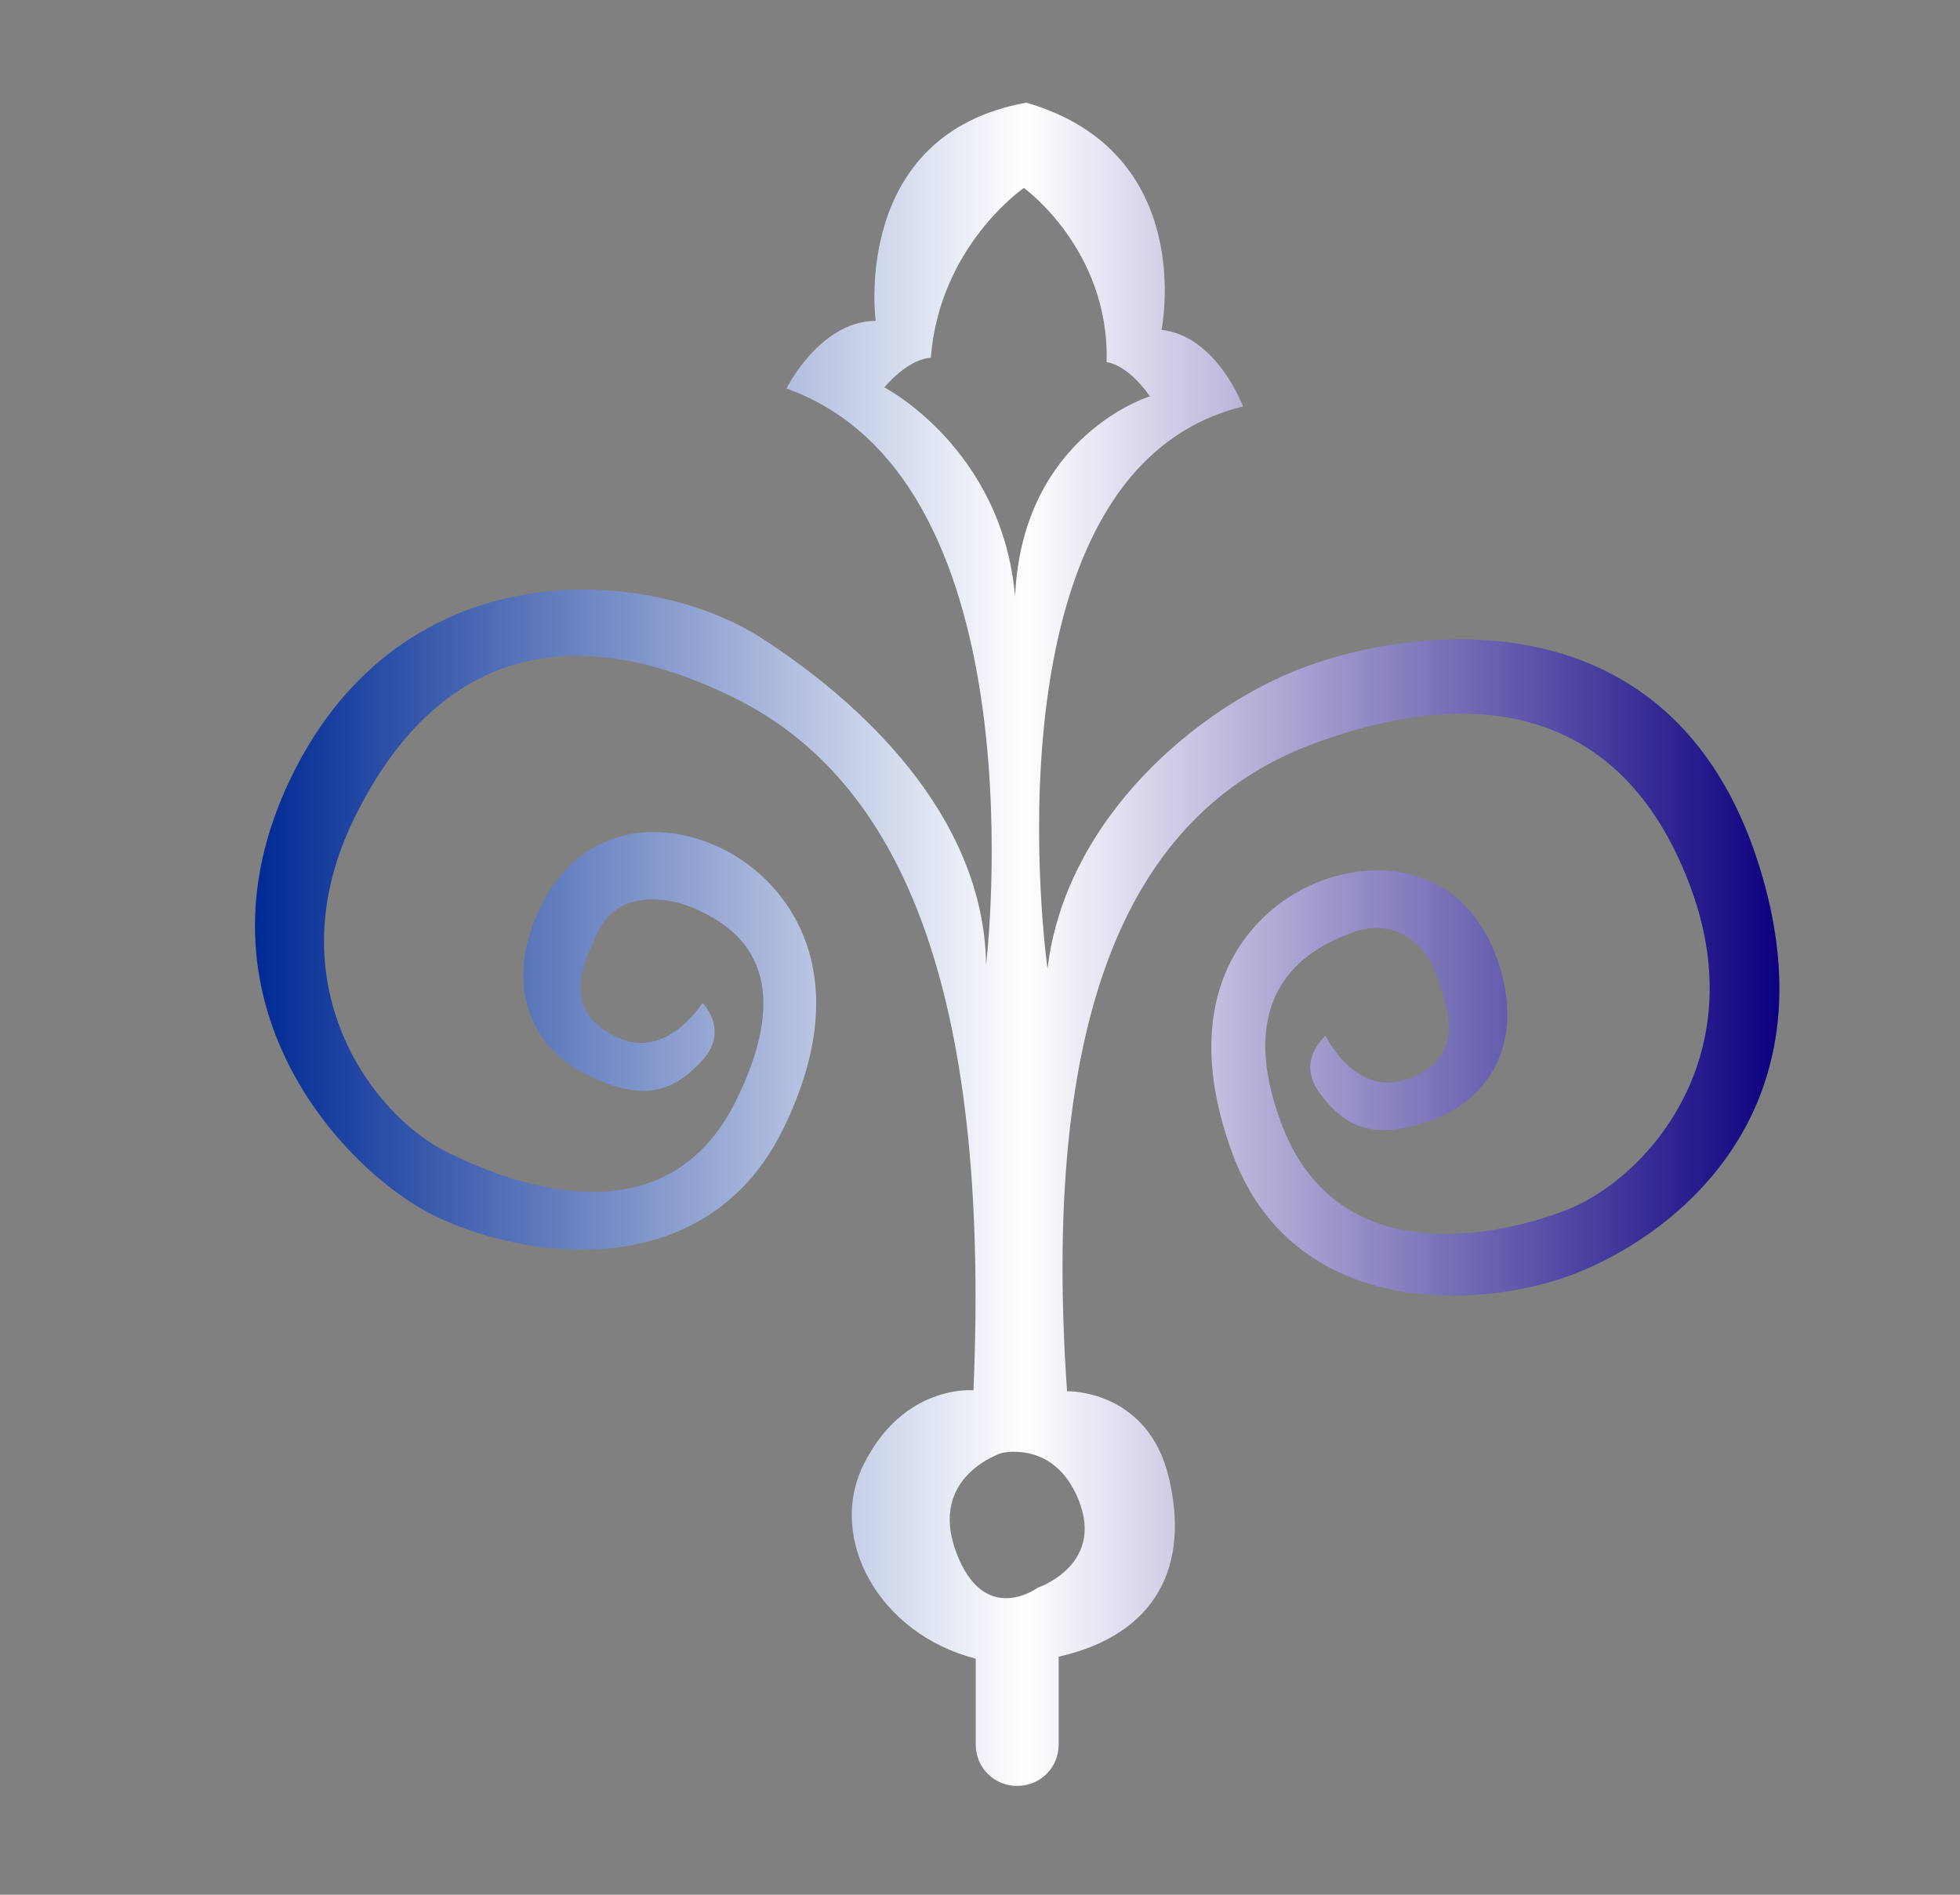 <svg xmlns="http://www.w3.org/2000/svg" xmlns:xlink="http://www.w3.org/1999/xlink" id="Layer_1" x="0px" y="0px" width="90px" height="87px" viewBox="0 0 90 87" xml:space="preserve"><rect x="0" y="0" width="90" height="87" fill="#808080" stroke="none"/> <linearGradient id="SVGID_1_" gradientUnits="userSpaceOnUse" x1="11.707" y1="43.356" x2="81.707" y2="43.356"> <stop offset="0" style="stop-color:#002A94"></stop> <stop offset="0.505" style="stop-color:#FFFFFF"></stop> <stop offset="1" style="stop-color:#0D007F"></stop> </linearGradient> <path fill="url(#SVGID_1_)" d="M80.734,39.612c-3.988-12.451-15.791-10.844-20.772-9.004S48.924,37.595,48.1,44.479 c0,0-3.23-22.837,8.979-25.814c0,0-1.193-3.231-3.743-3.519c0,0,1.675-8.145-6.208-10.433c-8.082,1.459-6.919,10.019-6.919,10.019 c-2.571,0.017-4.094,3.108-4.094,3.108c11.837,4.225,9.165,26.453,9.165,26.453c-0.106-6.932-5.892-12.159-10.361-15.026 c-5.126-3.277-16.464-4.14-21.573,6.471C8.414,45.98,15.802,53.774,19.921,55.81c4.124,2.029,12.476,3.26,16.028-3.946 c3.553-7.21,0.19-11.431-2.774-12.89c-2.96-1.459-6.551-0.985-8.327,2.617c-1.776,3.607-0.478,6.487,2.098,7.756 c2.576,1.27,3.92,0.809,5.261-0.608c1.341-1.421,0.047-2.694,0.047-2.694s-1.649,2.703-3.967,1.561 c-2.322-1.142-1.751-2.938-0.799-4.876c0.951-1.929,3.328-1.556,4.614-0.922c1.29,0.63,4.813,2.406,1.704,8.712 c-3.108,6.314-9.782,4.11-13.258,2.394c-3.477-1.708-8.006-7.781-4.263-15.381c3.743-7.595,9.828-9.232,17.428-5.494 c7.595,3.747,11.778,13.25,10.987,31.798c0,0-3.214-0.305-5.054,3.43c-1.671,3.392,0.724,7.76,5.159,8.894v3.954 c0,1.058,0.867,1.907,1.924,1.886h0.039c1.027-0.025,1.844-0.858,1.844-1.89V76.07c4.466-1.011,6.043-4.14,5.053-8.247 c-0.977-4.047-4.668-3.941-4.668-3.941c-1.273-18.35,3.408-26.812,11.351-29.746c7.946-2.931,14.354-1.324,17.288,6.622 C80.57,48.7,75.436,54.27,71.803,55.61c-3.637,1.35-10.547,2.524-12.986-4.077c-2.437-6.597,2.008-8.237,3.354-8.737 c1.349-0.498,3.04-0.051,3.789,1.971c0.744,2.018,1.12,3.866-1.303,4.767c-2.424,0.893-3.785-1.971-3.785-1.971 s-1.417,1.138-0.232,2.689c1.184,1.552,2.474,2.145,5.168,1.15c2.693-0.993,4.288-3.729,2.893-7.498 c-1.392-3.772-4.918-4.609-8.014-3.464c-3.096,1.143-6.877,4.99-4.094,12.531c2.787,7.54,11.223,7.177,15.533,5.586 C76.43,56.964,84.498,51.368,80.734,39.612z M40.605,17.786c1.227-1.404,2.136-1.354,2.136-1.354 c0.401-5.151,4.275-7.803,4.275-7.803s3.938,2.838,3.798,8.001c0,0,0.914,0.046,1.988,1.569c0,0-5.862,1.776-6.191,9.186 C46.01,20.577,40.605,17.786,40.605,17.786z M49.385,68.551c1.569,3.248-1.729,4.348-1.729,4.348s-2.47,1.836-3.755-1.641 c-1.286-3.477,2.089-4.538,2.089-4.538S48.223,66.149,49.385,68.551z"></path> <g> </g> </svg>